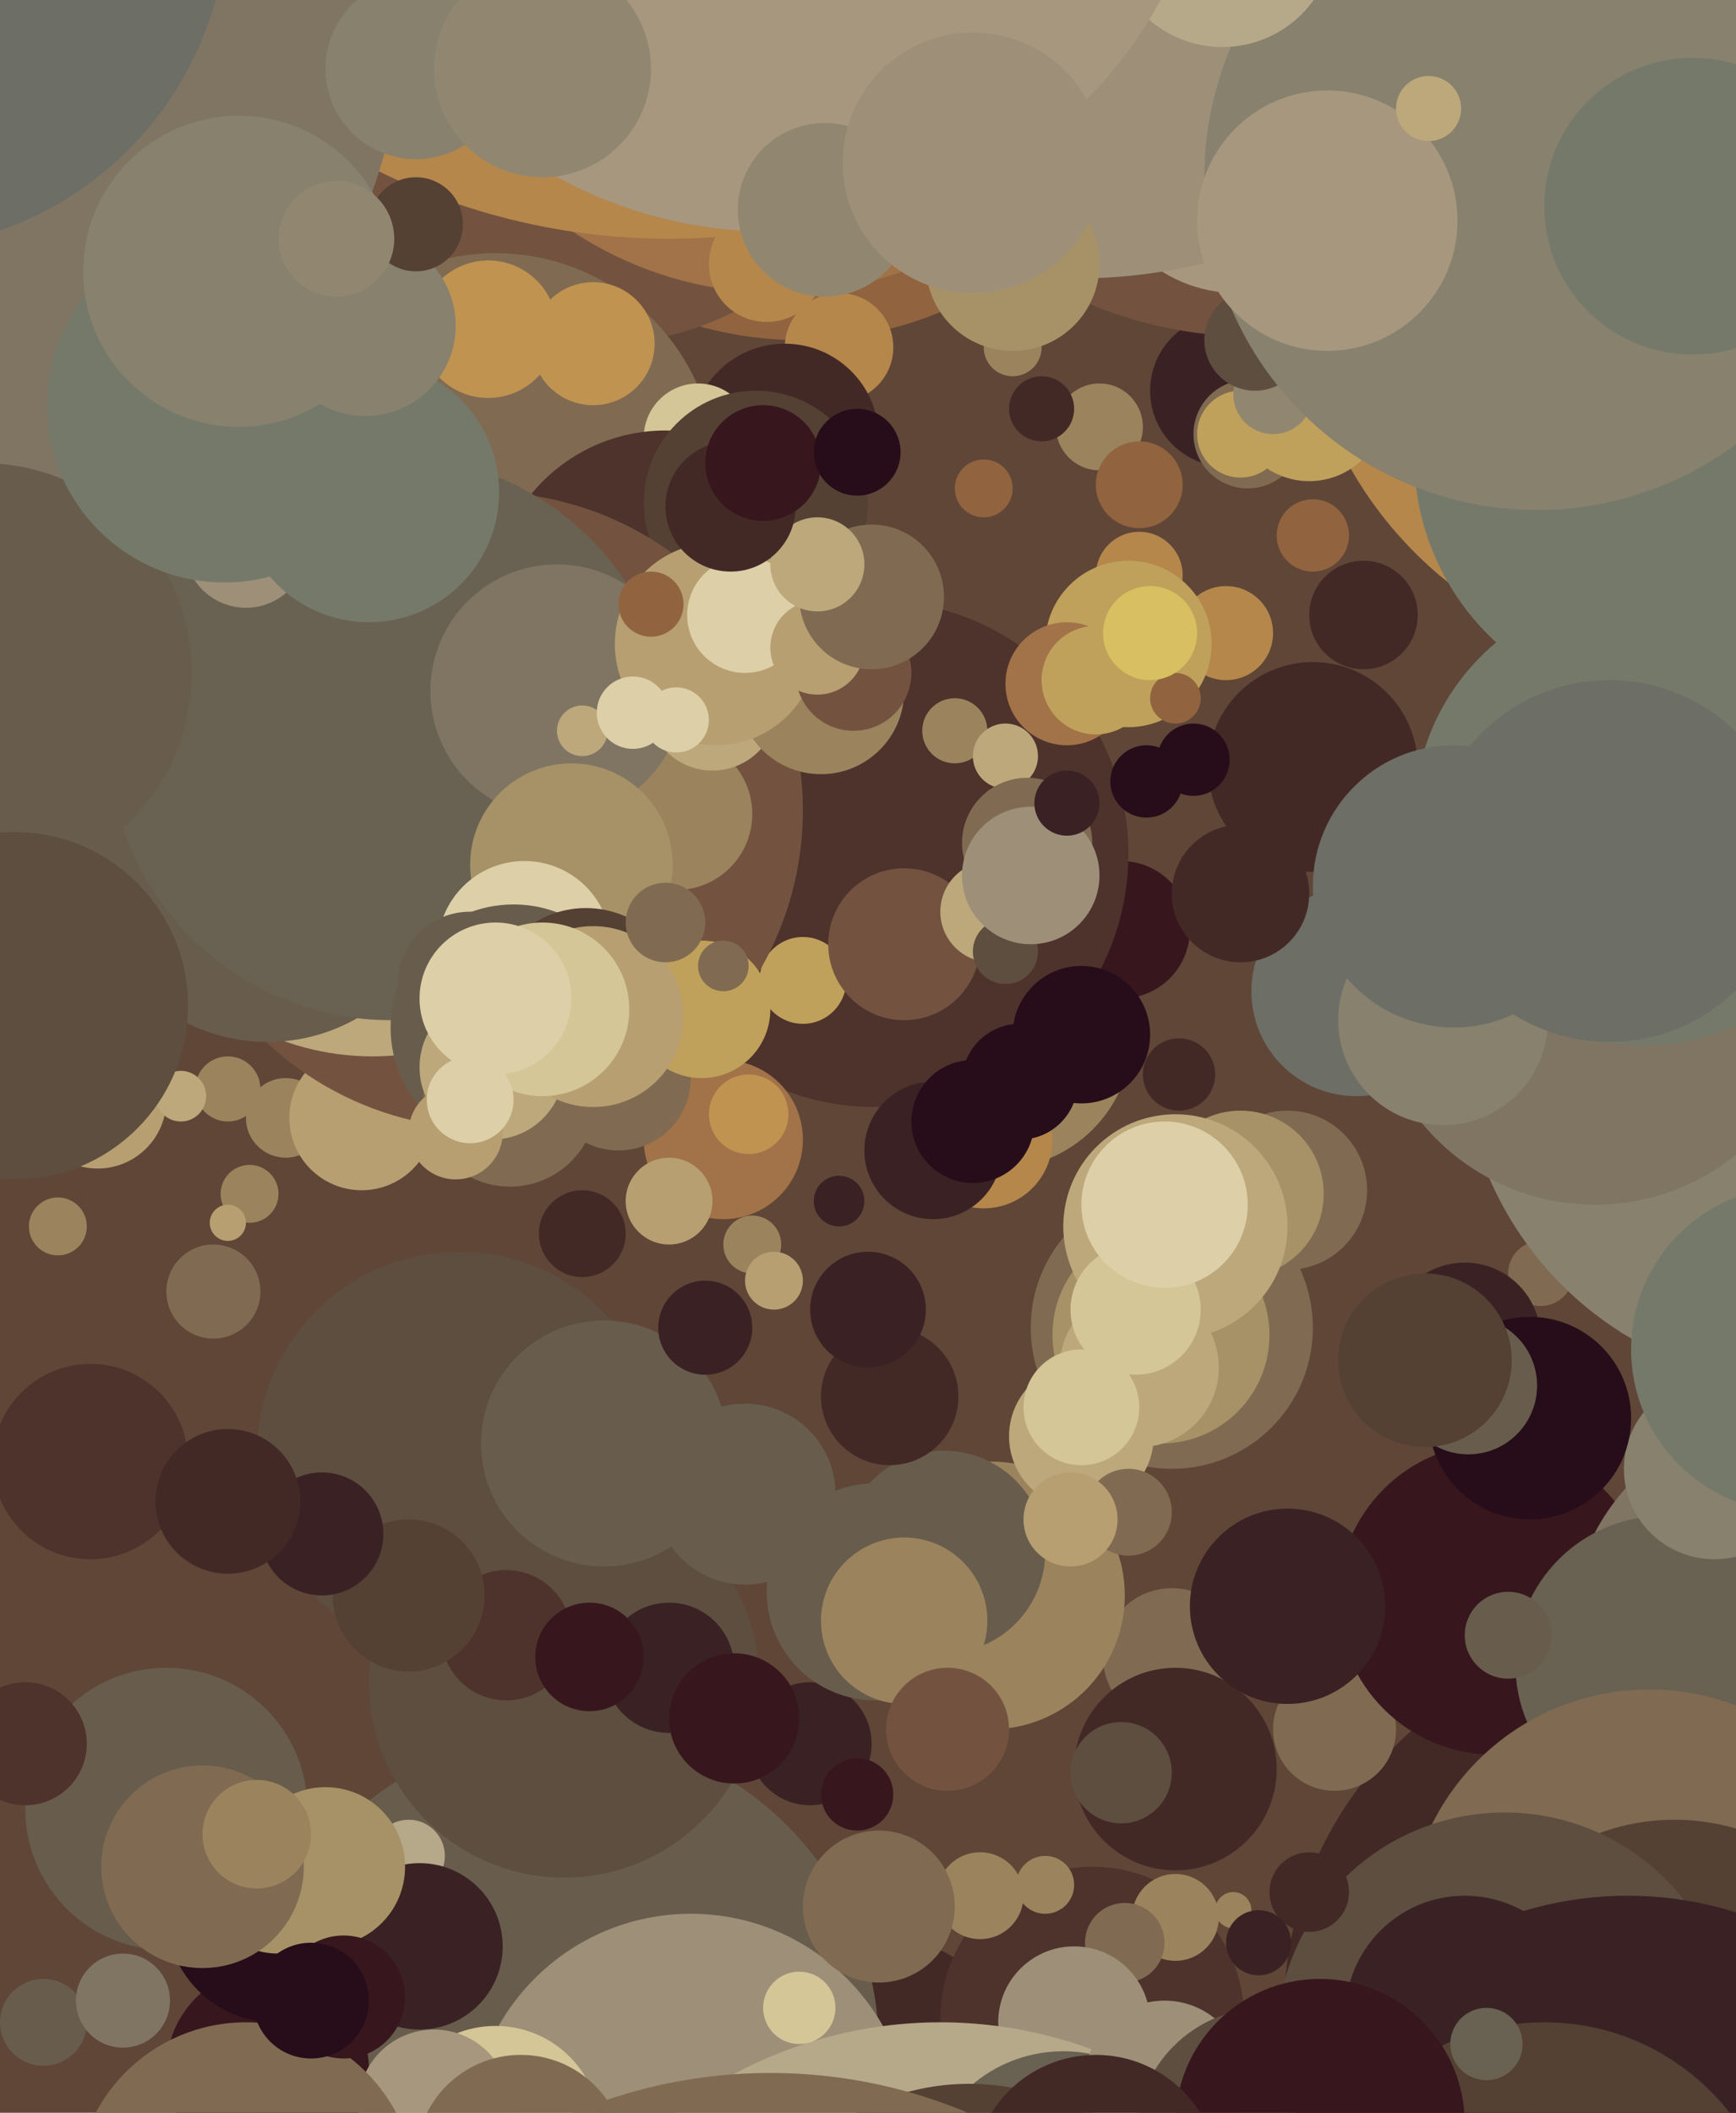 <svg xmlns="http://www.w3.org/2000/svg" width="480px" height="584px">
  <rect width="480" height="584" fill="rgb(96,70,55)"/>
  <circle cx="219" cy="618" r="89" fill="rgb(67,41,38)"/>
  <circle cx="221" cy="-8" r="102" fill="rgb(145,100,63)"/>
  <circle cx="469" cy="75" r="110" fill="rgb(181,135,75)"/>
  <circle cx="156" cy="566" r="87" fill="rgb(104,93,76)"/>
  <circle cx="208" cy="344" r="8" fill="rgb(155,132,93)"/>
  <circle cx="458" cy="556" r="103" fill="rgb(67,41,38)"/>
  <circle cx="166" cy="13" r="82" fill="rgb(115,83,63)"/>
  <circle cx="339" cy="108" r="21" fill="rgb(58,34,36)"/>
  <circle cx="12" cy="559" r="12" fill="rgb(104,93,76)"/>
  <circle cx="215" cy="-22" r="103" fill="rgb(162,114,72)"/>
  <circle cx="324" cy="458" r="19" fill="rgb(128,107,82)"/>
  <circle cx="276" cy="286" r="37" fill="rgb(155,132,93)"/>
  <circle cx="375" cy="274" r="29" fill="rgb(109,110,102)"/>
  <circle cx="74" cy="572" r="28" fill="rgb(55,23,29)"/>
  <circle cx="426" cy="352" r="9" fill="rgb(128,107,82)"/>
  <circle cx="324" cy="367" r="39" fill="rgb(128,107,82)"/>
  <circle cx="224" cy="482" r="17" fill="rgb(58,34,36)"/>
  <circle cx="232" cy="96" r="15" fill="rgb(181,135,75)"/>
  <circle cx="321" cy="369" r="30" fill="rgb(166,146,102)"/>
  <circle cx="461" cy="126" r="70" fill="rgb(117,121,106)"/>
  <circle cx="191" cy="590" r="61" fill="rgb(158,143,121)"/>
  <circle cx="25" cy="404" r="27" fill="rgb(78,50,44)"/>
  <circle cx="79" cy="309" r="11" fill="rgb(155,132,93)"/>
  <circle cx="274" cy="441" r="37" fill="rgb(155,132,93)"/>
  <circle cx="302" cy="558" r="42" fill="rgb(78,50,44)"/>
  <circle cx="16" cy="339" r="8" fill="rgb(155,132,93)"/>
  <circle cx="127" cy="402" r="56" fill="rgb(93,78,63)"/>
  <circle cx="100" cy="309" r="20" fill="rgb(183,159,114)"/>
  <circle cx="369" cy="478" r="17" fill="rgb(128,107,82)"/>
  <circle cx="325" cy="489" r="28" fill="rgb(67,41,38)"/>
  <circle cx="46" cy="500" r="39" fill="rgb(104,93,76)"/>
  <circle cx="310" cy="257" r="19" fill="rgb(55,23,29)"/>
  <circle cx="237" cy="496" r="10" fill="rgb(55,23,29)"/>
  <circle cx="137" cy="131" r="61" fill="rgb(128,107,82)"/>
  <circle cx="242" cy="236" r="70" fill="rgb(78,50,44)"/>
  <circle cx="499" cy="288" r="95" fill="rgb(135,129,110)"/>
  <circle cx="325" cy="530" r="12" fill="rgb(155,132,93)"/>
  <circle cx="299" cy="397" r="20" fill="rgb(189,168,124)"/>
  <circle cx="217" cy="121" r="26" fill="rgb(67,41,38)"/>
  <circle cx="156" cy="465" r="54" fill="rgb(93,78,63)"/>
  <circle cx="193" cy="121" r="15" fill="rgb(212,198,150)"/>
  <circle cx="184" cy="167" r="48" fill="rgb(78,50,44)"/>
  <circle cx="311" cy="537" r="11" fill="rgb(128,107,82)"/>
  <circle cx="441" cy="271" r="62" fill="rgb(128,117,99)"/>
  <circle cx="222" cy="271" r="12" fill="rgb(192,161,91)"/>
  <circle cx="137" cy="589" r="29" fill="rgb(212,198,150)"/>
  <circle cx="76" cy="529" r="30" fill="rgb(38,13,25)"/>
  <circle cx="212" cy="73" r="16" fill="rgb(181,135,75)"/>
  <circle cx="297" cy="559" r="21" fill="rgb(158,143,121)"/>
  <circle cx="345" cy="120" r="15" fill="rgb(128,107,82)"/>
  <circle cx="209" cy="139" r="31" fill="rgb(85,64,52)"/>
  <circle cx="315" cy="159" r="12" fill="rgb(181,135,75)"/>
  <circle cx="134" cy="224" r="88" fill="rgb(115,83,63)"/>
  <circle cx="339" cy="175" r="13" fill="rgb(181,135,75)"/>
  <circle cx="260" cy="680" r="121" fill="rgb(182,169,138)"/>
  <circle cx="454" cy="226" r="63" fill="rgb(117,121,106)"/>
  <circle cx="103" cy="219" r="73" fill="rgb(189,168,124)"/>
  <circle cx="74" cy="238" r="50" fill="rgb(104,93,76)"/>
  <circle cx="108" cy="204" r="78" fill="rgb(105,97,82)"/>
  <circle cx="399" cy="282" r="29" fill="rgb(135,129,110)"/>
  <circle cx="187" cy="225" r="21" fill="rgb(155,132,93)"/>
  <circle cx="261" cy="429" r="28" fill="rgb(104,93,76)"/>
  <circle cx="264" cy="202" r="9" fill="rgb(155,132,93)"/>
  <circle cx="242" cy="440" r="30" fill="rgb(104,93,76)"/>
  <circle cx="250" cy="261" r="21" fill="rgb(115,83,63)"/>
  <circle cx="154" cy="191" r="35" fill="rgb(128,117,99)"/>
  <circle cx="200" cy="315" r="22" fill="rgb(162,114,72)"/>
  <circle cx="346" cy="-23" r="116" fill="rgb(115,83,63)"/>
  <circle cx="158" cy="239" r="28" fill="rgb(166,146,102)"/>
  <circle cx="413" cy="442" r="43" fill="rgb(55,23,29)"/>
  <circle cx="271" cy="524" r="12" fill="rgb(155,132,93)"/>
  <circle cx="145" cy="262" r="24" fill="rgb(221,208,168)"/>
  <circle cx="312" cy="418" r="12" fill="rgb(128,107,82)"/>
  <circle cx="315" cy="378" r="22" fill="rgb(189,168,124)"/>
  <circle cx="294" cy="606" r="39" fill="rgb(105,97,82)"/>
  <circle cx="120" cy="582" r="21" fill="rgb(167,151,126)"/>
  <circle cx="130" cy="272" r="20" fill="rgb(104,93,76)"/>
  <circle cx="197" cy="195" r="18" fill="rgb(189,168,124)"/>
  <circle cx="356" cy="444" r="27" fill="rgb(58,34,36)"/>
  <circle cx="356" cy="329" r="22" fill="rgb(128,107,82)"/>
  <circle cx="185" cy="-116" r="182" fill="rgb(181,135,75)"/>
  <circle cx="142" cy="284" r="34" fill="rgb(104,93,76)"/>
  <circle cx="272" cy="135" r="8" fill="rgb(145,100,63)"/>
  <circle cx="171" cy="298" r="20" fill="rgb(128,107,82)"/>
  <circle cx="227" cy="191" r="23" fill="rgb(155,132,93)"/>
  <circle cx="-24" cy="7" r="135" fill="rgb(128,117,99)"/>
  <circle cx="405" cy="370" r="21" fill="rgb(58,34,36)"/>
  <circle cx="162" cy="278" r="27" fill="rgb(85,64,52)"/>
  <circle cx="221" cy="555" r="10" fill="rgb(212,198,150)"/>
  <circle cx="185" cy="332" r="12" fill="rgb(183,159,114)"/>
  <circle cx="268" cy="641" r="65" fill="rgb(85,64,52)"/>
  <circle cx="343" cy="120" r="12" fill="rgb(192,161,91)"/>
  <circle cx="289" cy="521" r="8" fill="rgb(155,132,93)"/>
  <circle cx="194" cy="279" r="19" fill="rgb(192,161,91)"/>
  <circle cx="141" cy="304" r="24" fill="rgb(128,107,82)"/>
  <circle cx="140" cy="452" r="18" fill="rgb(78,50,44)"/>
  <circle cx="317" cy="216" r="10" fill="rgb(38,13,25)"/>
  <circle cx="304" cy="118" r="12" fill="rgb(155,132,93)"/>
  <circle cx="198" cy="178" r="28" fill="rgb(183,159,114)"/>
  <circle cx="343" cy="330" r="23" fill="rgb(166,146,102)"/>
  <circle cx="68" cy="606" r="47" fill="rgb(128,107,82)"/>
  <circle cx="200" cy="267" r="7" fill="rgb(128,107,82)"/>
  <circle cx="63" cy="301" r="9" fill="rgb(155,132,93)"/>
  <circle cx="69" cy="330" r="8" fill="rgb(155,132,93)"/>
  <circle cx="280" cy="96" r="8" fill="rgb(155,132,93)"/>
  <circle cx="278" cy="209" r="9" fill="rgb(189,168,124)"/>
  <circle cx="113" cy="513" r="10" fill="rgb(182,169,138)"/>
  <circle cx="136" cy="295" r="20" fill="rgb(189,168,124)"/>
  <circle cx="126" cy="313" r="13" fill="rgb(183,159,114)"/>
  <circle cx="185" cy="461" r="18" fill="rgb(58,34,36)"/>
  <circle cx="296" cy="420" r="13" fill="rgb(183,159,114)"/>
  <circle cx="213" cy="714" r="141" fill="rgb(128,107,82)"/>
  <circle cx="310" cy="490" r="14" fill="rgb(93,78,63)"/>
  <circle cx="362" cy="112" r="21" fill="rgb(192,161,91)"/>
  <circle cx="325" cy="339" r="31" fill="rgb(189,168,124)"/>
  <circle cx="299" cy="286" r="19" fill="rgb(38,13,25)"/>
  <circle cx="341" cy="528" r="5" fill="rgb(155,132,93)"/>
  <circle cx="272" cy="315" r="19" fill="rgb(181,135,75)"/>
  <circle cx="236" cy="186" r="16" fill="rgb(115,83,63)"/>
  <circle cx="352" cy="109" r="11" fill="rgb(145,135,113)"/>
  <circle cx="342" cy="42" r="39" fill="rgb(167,151,126)"/>
  <circle cx="116" cy="538" r="23" fill="rgb(58,34,36)"/>
  <circle cx="206" cy="170" r="16" fill="rgb(221,208,168)"/>
  <circle cx="314" cy="362" r="18" fill="rgb(212,198,150)"/>
  <circle cx="226" cy="179" r="13" fill="rgb(183,159,114)"/>
  <circle cx="495" cy="452" r="61" fill="rgb(128,117,99)"/>
  <circle cx="347" cy="94" r="14" fill="rgb(93,78,63)"/>
  <circle cx="207" cy="308" r="11" fill="rgb(193,147,80)"/>
  <circle cx="322" cy="575" r="22" fill="rgb(158,143,121)"/>
  <circle cx="297" cy="-78" r="155" fill="rgb(158,143,121)"/>
  <circle cx="258" cy="318" r="19" fill="rgb(58,34,36)"/>
  <circle cx="460" cy="460" r="41" fill="rgb(105,97,82)"/>
  <circle cx="425" cy="49" r="92" fill="rgb(135,129,110)"/>
  <circle cx="90" cy="516" r="22" fill="rgb(166,146,102)"/>
  <circle cx="474" cy="406" r="25" fill="rgb(135,129,110)"/>
  <circle cx="77" cy="518" r="22" fill="rgb(166,146,102)"/>
  <circle cx="269" cy="310" r="17" fill="rgb(38,13,25)"/>
  <circle cx="144" cy="597" r="29" fill="rgb(128,107,82)"/>
  <circle cx="274" cy="252" r="14" fill="rgb(189,168,124)"/>
  <circle cx="288" cy="113" r="9" fill="rgb(67,41,38)"/>
  <circle cx="363" cy="212" r="29" fill="rgb(67,41,38)"/>
  <circle cx="56" cy="516" r="28" fill="rgb(128,107,82)"/>
  <circle cx="203" cy="475" r="18" fill="rgb(55,23,29)"/>
  <circle cx="246" cy="386" r="19" fill="rgb(67,41,38)"/>
  <circle cx="456" cy="534" r="67" fill="rgb(128,107,82)"/>
  <circle cx="7" cy="482" r="17" fill="rgb(78,50,44)"/>
  <circle cx="350" cy="591" r="36" fill="rgb(93,78,63)"/>
  <circle cx="343" cy="247" r="19" fill="rgb(67,41,38)"/>
  <circle cx="-5" cy="186" r="58" fill="rgb(104,93,76)"/>
  <circle cx="250" cy="448" r="23" fill="rgb(155,132,93)"/>
  <circle cx="27" cy="304" r="19" fill="rgb(183,159,114)"/>
  <circle cx="68" cy="151" r="17" fill="rgb(158,143,121)"/>
  <circle cx="102" cy="136" r="36" fill="rgb(117,121,106)"/>
  <circle cx="164" cy="95" r="17" fill="rgb(193,147,80)"/>
  <circle cx="402" cy="245" r="39" fill="rgb(109,110,102)"/>
  <circle cx="312" cy="178" r="23" fill="rgb(192,161,91)"/>
  <circle cx="187" cy="199" r="9" fill="rgb(221,208,168)"/>
  <circle cx="62" cy="112" r="49" fill="rgb(117,121,106)"/>
  <circle cx="241" cy="165" r="20" fill="rgb(128,107,82)"/>
  <circle cx="377" cy="170" r="15" fill="rgb(67,41,38)"/>
  <circle cx="50" cy="303" r="7" fill="rgb(189,168,124)"/>
  <circle cx="262" cy="478" r="17" fill="rgb(115,83,63)"/>
  <circle cx="463" cy="563" r="60" fill="rgb(85,64,52)"/>
  <circle cx="135" cy="91" r="19" fill="rgb(193,147,80)"/>
  <circle cx="295" cy="189" r="17" fill="rgb(162,114,72)"/>
  <circle cx="338" cy="-18" r="31" fill="rgb(182,169,138)"/>
  <circle cx="303" cy="188" r="15" fill="rgb(192,161,91)"/>
  <circle cx="416" cy="564" r="63" fill="rgb(93,78,63)"/>
  <circle cx="450" cy="624" r="100" fill="rgb(58,34,36)"/>
  <circle cx="299" cy="389" r="16" fill="rgb(212,198,150)"/>
  <circle cx="113" cy="441" r="21" fill="rgb(85,64,52)"/>
  <circle cx="423" cy="392" r="28" fill="rgb(38,13,25)"/>
  <circle cx="445" cy="238" r="50" fill="rgb(109,110,102)"/>
  <circle cx="226" cy="156" r="13" fill="rgb(189,168,124)"/>
  <circle cx="213" cy="-59" r="123" fill="rgb(167,151,126)"/>
  <circle cx="167" cy="399" r="34" fill="rgb(104,93,76)"/>
  <circle cx="101" cy="90" r="25" fill="rgb(135,129,110)"/>
  <circle cx="66" cy="75" r="43" fill="rgb(135,129,110)"/>
  <circle cx="89" cy="424" r="17" fill="rgb(58,34,36)"/>
  <circle cx="59" cy="357" r="13" fill="rgb(128,107,82)"/>
  <circle cx="164" cy="281" r="25" fill="rgb(183,159,114)"/>
  <circle cx="315" cy="134" r="12" fill="rgb(145,100,63)"/>
  <circle cx="405" cy="557" r="33" fill="rgb(58,34,36)"/>
  <circle cx="150" cy="279" r="24" fill="rgb(212,198,150)"/>
  <circle cx="180" cy="167" r="9" fill="rgb(145,100,63)"/>
  <circle cx="228" cy="58" r="24" fill="rgb(145,135,113)"/>
  <circle cx="63" cy="338" r="5" fill="rgb(183,159,114)"/>
  <circle cx="427" cy="624" r="65" fill="rgb(85,64,52)"/>
  <circle cx="161" cy="341" r="12" fill="rgb(67,41,38)"/>
  <circle cx="280" cy="73" r="24" fill="rgb(166,146,102)"/>
  <circle cx="278" cy="263" r="9" fill="rgb(93,78,63)"/>
  <circle cx="284" cy="233" r="18" fill="rgb(128,107,82)"/>
  <circle cx="269" cy="45" r="36" fill="rgb(158,143,121)"/>
  <circle cx="330" cy="210" r="10" fill="rgb(38,13,25)"/>
  <circle cx="4" cy="278" r="48" fill="rgb(93,78,63)"/>
  <circle cx="34" cy="553" r="13" fill="rgb(128,117,99)"/>
  <circle cx="243" cy="527" r="21" fill="rgb(128,107,82)"/>
  <circle cx="-31" cy="-25" r="94" fill="rgb(109,110,102)"/>
  <circle cx="184" cy="255" r="11" fill="rgb(128,107,82)"/>
  <circle cx="71" cy="507" r="15" fill="rgb(155,132,93)"/>
  <circle cx="363" cy="148" r="10" fill="rgb(145,100,63)"/>
  <circle cx="411" cy="565" r="10" fill="rgb(105,97,82)"/>
  <circle cx="161" cy="202" r="7" fill="rgb(189,168,124)"/>
  <circle cx="175" cy="197" r="10" fill="rgb(221,208,168)"/>
  <circle cx="202" cy="140" r="18" fill="rgb(67,41,38)"/>
  <circle cx="285" cy="242" r="19" fill="rgb(158,143,121)"/>
  <circle cx="130" cy="304" r="12" fill="rgb(221,208,168)"/>
  <circle cx="95" cy="552" r="17" fill="rgb(55,23,29)"/>
  <circle cx="115" cy="19" r="25" fill="rgb(135,129,110)"/>
  <circle cx="406" cy="383" r="19" fill="rgb(104,93,76)"/>
  <circle cx="365" cy="587" r="40" fill="rgb(55,23,29)"/>
  <circle cx="303" cy="602" r="34" fill="rgb(67,41,38)"/>
  <circle cx="417" cy="452" r="12" fill="rgb(104,93,76)"/>
  <circle cx="63" cy="415" r="20" fill="rgb(67,41,38)"/>
  <circle cx="325" cy="193" r="7" fill="rgb(145,100,63)"/>
  <circle cx="295" cy="222" r="9" fill="rgb(58,34,36)"/>
  <circle cx="115" cy="62" r="13" fill="rgb(85,64,52)"/>
  <circle cx="468" cy="57" r="41" fill="rgb(117,121,106)"/>
  <circle cx="86" cy="553" r="16" fill="rgb(38,13,25)"/>
  <circle cx="137" cy="276" r="21" fill="rgb(221,208,168)"/>
  <circle cx="232" cy="332" r="7" fill="rgb(58,34,36)"/>
  <circle cx="326" cy="297" r="10" fill="rgb(67,41,38)"/>
  <circle cx="496" cy="373" r="45" fill="rgb(117,121,106)"/>
  <circle cx="214" cy="354" r="8" fill="rgb(183,159,114)"/>
  <circle cx="322" cy="333" r="23" fill="rgb(221,208,168)"/>
  <circle cx="367" cy="61" r="36" fill="rgb(167,151,126)"/>
  <circle cx="282" cy="299" r="16" fill="rgb(38,13,25)"/>
  <circle cx="362" cy="523" r="11" fill="rgb(67,41,38)"/>
  <circle cx="206" cy="413" r="25" fill="rgb(104,93,76)"/>
  <circle cx="348" cy="537" r="9" fill="rgb(58,34,36)"/>
  <circle cx="394" cy="376" r="24" fill="rgb(85,64,52)"/>
  <circle cx="211" cy="128" r="16" fill="rgb(55,23,29)"/>
  <circle cx="240" cy="362" r="16" fill="rgb(58,34,36)"/>
  <circle cx="237" cy="125" r="12" fill="rgb(38,13,25)"/>
  <circle cx="318" cy="175" r="13" fill="rgb(216,191,98)"/>
  <circle cx="93" cy="66" r="16" fill="rgb(145,135,113)"/>
  <circle cx="150" cy="19" r="30" fill="rgb(145,135,113)"/>
  <circle cx="195" cy="367" r="13" fill="rgb(58,34,36)"/>
  <circle cx="395" cy="30" r="9" fill="rgb(189,168,124)"/>
  <circle cx="163" cy="458" r="15" fill="rgb(55,23,29)"/>
</svg>
